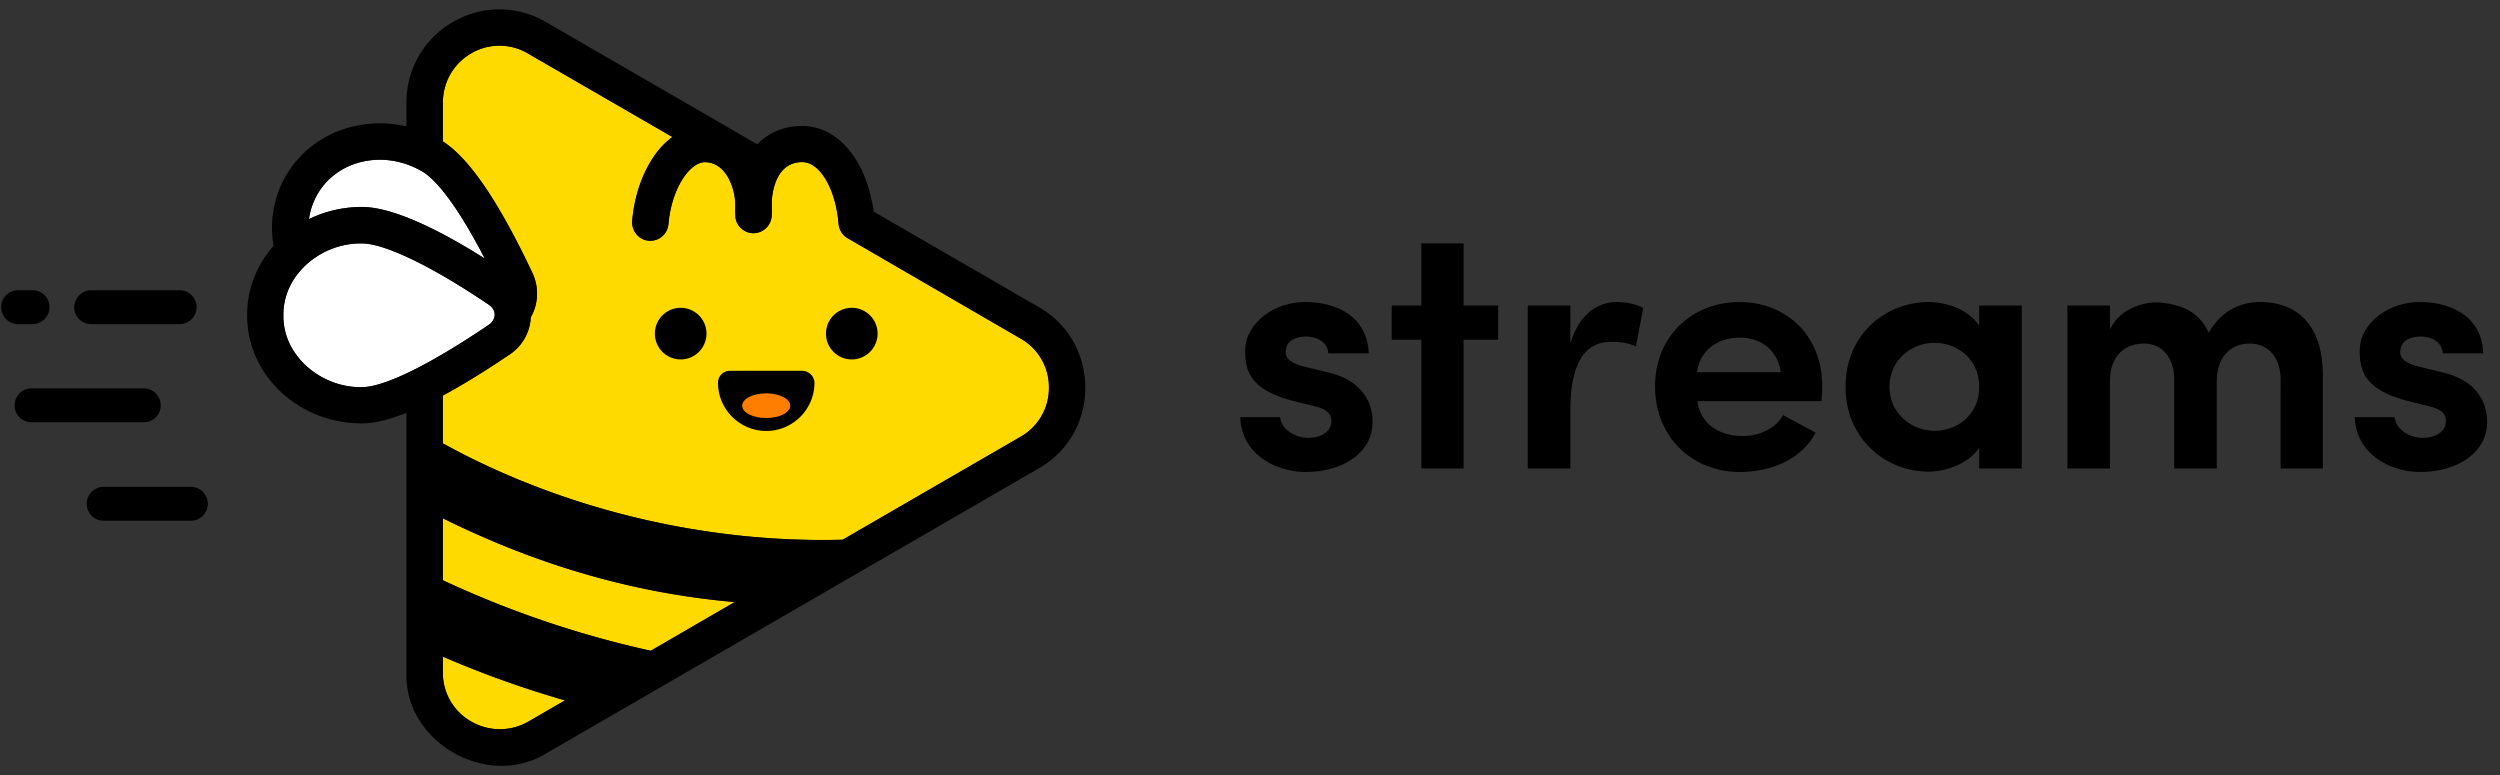 <svg width="129" height="40" viewBox="0 0 129 40" fill="none" xmlns="http://www.w3.org/2000/svg"><rect x="0" y="0" width="129" height="40" fill="#333333" stroke="none"/><path d="M27.267 37.233a2.956 2.956 0 01-2.968-.011 2.881 2.881 0 01-1.447-2.523v-.815a52.393 52.393 0 006.301 2.256l-1.886 1.093zM52.662 22.537l-9.178 5.312c-7.062.196-14.456-1.566-20.632-4.97v-2.467c1.02-.55 2.171-1.26 3.463-2.132a2.446 2.446 0 001.073-1.906c.401-.7.432-1.555.08-2.302-1.744-3.686-3.259-5.905-4.616-6.774v-1.99c0-1.076.555-2.038 1.484-2.566a2.88 2.88 0 012.92.027l7.437 4.3a4.16 4.16 0 00-1 1.077c-.587.881-.968 2.034-1.071 3.24-.044.512.32.98.832 1.034a.941.941 0 001.038-.854c.163-1.881 1.12-3.197 1.881-3.197.927 0 1.46.983 1.56 2 .011.262-.005.512.011.778.017.479.44.886.92.886a.95.95 0 00.956-.886c.027-.37-.027-.734.038-1.092.139-.937.594-1.685 1.533-1.691.533 0 1.028.462 1.381 1.207.256.538.435 1.223.5 1.984a.94.94 0 00.452.729l8.938 5.186a2.872 2.872 0 011.462 2.534 2.883 2.883 0 01-1.462 2.533zM33.579 33.58a51.542 51.542 0 01-10.727-3.638v-3.197c4.806 2.381 9.803 3.866 15.06 4.322l-4.333 2.512z" fill="#FFDA00"/><path d="M35.123 18.547c.734 0 1.332-.598 1.332-1.332 0-.734-.598-1.332-1.332-1.332a1.33 1.33 0 100 2.664zM43.952 18.547c.734 0 1.332-.598 1.332-1.332 0-.734-.598-1.332-1.332-1.332-.734 0-1.332.598-1.332 1.332 0 .734.598 1.332 1.332 1.332zM41.392 19.134h-3.73a.61.61 0 00-.614.614c0 1.37 1.12 2.49 2.49 2.49s2.49-1.12 2.49-2.49a.644.644 0 00-.636-.614z" fill="#000"/><path d="M39.537 20.297c-.69 0-1.24.283-1.24.636 0 .36.545.637 1.24.637.69 0 1.24-.283 1.24-.637 0-.353-.55-.636-1.24-.636z" fill="#FD7E00"/><path d="M18.682 19.977c-2.087.047-4.089-1.6-4.06-3.708-.022-2.13 1.984-3.751 4.06-3.708 1.163 0 3.606 1.178 6.538 3.16.388.263.409.705.052 1.005 0 .005-.006.005-.006.005-.523.354-1.008.67-1.458.952-3.136 1.97-4.54 2.294-5.126 2.294zM16.388 10.011c1.022-1.767 3.425-2.3 5.36-1.185.006 0 .006.005.012.005.509.286 1.567 1.25 3.253 4.508-3.446-2.173-5.335-2.66-6.33-2.66-.968 0-1.903.218-2.74.626.06-.445.205-.883.445-1.294z" fill="#fff"/><path d="M53.591 15.84l-8.508-4.92c-.152-1.072-.495-2.056-.99-2.8-.69-1.045-1.652-1.62-2.707-1.62-.903 0-1.702.325-2.31.945l-10.874-6.29a4.742 4.742 0 00-4.8-.038 4.775 4.775 0 00-2.43 4.197V6.52c-2.424-.56-4.974.4-6.215 2.544a5.359 5.359 0 00-.64 3.623 5.353 5.353 0 00-1.366 3.575c0 1.512.625 2.925 1.761 3.98 1.115 1.033 2.594 1.604 4.17 1.604.621 0 1.382-.18 2.29-.541v13.393c-.12 3.602 4.17 6.045 7.225 4.17l25.395-14.695c1.51-.86 2.408-2.414 2.408-4.165 0-1.756-.897-3.31-2.409-4.17zM16.388 10.01c1.022-1.767 3.425-2.3 5.36-1.185.006 0 .006.005.012.005.509.286 1.567 1.25 3.253 4.508-3.446-2.173-5.335-2.66-6.33-2.66-.968 0-1.903.218-2.74.626.06-.445.205-.883.445-1.294zm2.294 9.966c-2.087.047-4.089-1.6-4.06-3.708-.022-2.13 1.984-3.751 4.06-3.708 1.163 0 3.606 1.178 6.538 3.16.388.263.409.705.052 1.005 0 .005-.006.005-.006.005-.523.354-1.008.67-1.458.952-3.136 1.97-4.54 2.294-5.126 2.294zm8.585 17.256a2.956 2.956 0 01-2.968-.011 2.881 2.881 0 01-1.447-2.523v-.815a52.393 52.393 0 006.301 2.256l-1.886 1.093zm6.312-3.654a51.542 51.542 0 01-10.727-3.637v-3.197c4.806 2.382 9.803 3.866 15.06 4.322l-4.333 2.512zm19.083-11.042l-9.178 5.312c-7.062.196-14.456-1.566-20.632-4.97v-2.467c1.02-.55 2.171-1.259 3.463-2.131a2.446 2.446 0 001.073-1.906c.401-.7.432-1.556.08-2.303-1.744-3.685-3.259-5.905-4.616-6.774v-1.99c0-1.076.555-2.038 1.484-2.566a2.88 2.88 0 012.92.027l7.437 4.3a4.16 4.16 0 00-1 1.077c-.587.881-.968 2.034-1.071 3.24-.044.512.32.98.832 1.034a.941.941 0 001.038-.854c.163-1.881 1.12-3.197 1.881-3.197.927 0 1.46.983 1.56 2.001.011.261-.005.511.011.777.017.479.44.887.92.887a.95.95 0 00.956-.887c.027-.37-.027-.734.038-1.092.139-.937.594-1.685 1.533-1.691.533 0 1.028.462 1.381 1.207.256.538.435 1.223.5 1.984a.94.94 0 00.452.729l8.938 5.186a2.872 2.872 0 011.462 2.534 2.883 2.883 0 01-1.462 2.533zM1.628 20.04H7.42a.87.87 0 01.874.875.87.87 0 01-.874.873H1.628a.87.87 0 01-.874-.873.87.87 0 01.874-.874zM4.705 14.976h4.563a.87.87 0 01.874.874.87.87 0 01-.874.874H4.705a.87.87 0 01-.874-.874c.017-.486.405-.874.874-.874zM.935 14.976h.744a.87.87 0 01.874.874.87.87 0 01-.874.874H.935a.87.87 0 01-.874-.874.87.87 0 01.874-.874zM5.35 25.122h4.498a.87.87 0 01.873.873.87.87 0 01-.873.874H5.349a.87.87 0 01-.873-.873.87.87 0 01.873-.874zM64.252 18.087c0-1.35 1.423-2.502 3.097-2.502 1.585 0 3.205.72 3.277 2.647h-2.088c-.036-.63-.648-.865-1.135-.865-.54 0-1.062.198-1.062.829 0 .342.396.576.882.702l1.404.342c1.945.504 2.197 1.854 2.197 2.52 0 1.711-1.692 2.594-3.439 2.594-1.656 0-3.349-1.009-3.385-2.828h2.053c.054.595.738 1.1 1.549 1.063.611-.018 1.098-.36 1.098-.846.018-.432-.307-.649-.919-.793l-1.152-.288c-2.179-.594-2.377-1.584-2.377-2.575zM75.521 15.765h1.783v1.764H75.52v6.644h-2.178V17.53h-1.53v-1.764h1.53V12.56h2.178v3.205zM81.029 24.174h-2.197v-8.41h2.197v1.982c.432-1.531 1.422-2.16 2.377-2.16.594 0 1.044.125 1.386.305l-.378 1.98c-.522-.233-1.062-.233-1.278-.233-1.495 0-2.107 1.332-2.107 3.565v2.97zM93.99 20.698h-6.409c.144 1.117 1.08 1.801 2.323 1.801.846 0 1.71-.36 2.106-1.08.522.288 1.135.612 1.675.9-.756 1.44-2.377 2.035-3.925 2.035-2.395 0-4.358-1.765-4.358-4.412 0-2.646 1.963-4.357 4.358-4.357 2.394 0 4.267 1.71 4.267 4.357 0 .216-.018.559-.036.756zm-2.106-1.494c-.162-1.153-1.026-1.782-2.106-1.782-1.152 0-2.053.647-2.215 1.782h4.321zM102.126 23.093c-.54.865-1.782 1.243-2.61 1.243-2.215 0-4.286-1.693-4.286-4.376 0-2.7 2.07-4.375 4.285-4.375.757 0 1.999.288 2.611 1.224v-1.044h2.197v8.409h-2.197v-1.08zm-2.305-.864c1.189 0 2.305-.828 2.305-2.269 0-1.458-1.152-2.268-2.305-2.268-1.206 0-2.322.9-2.322 2.268 0 1.35 1.116 2.27 2.322 2.27zM114.385 19.69v4.483h-2.197v-4.627c-.018-1.17-.684-1.818-1.548-1.818-.901 0-1.765.522-1.765 1.962v4.483h-2.197v-8.408h2.197v1.242c.469-1.026 1.621-1.404 2.413-1.404 1.332.072 2.215.54 2.683 1.567.792-1.387 1.98-1.585 2.646-1.585 2.035 0 3.242 1.314 3.242 3.78v4.809h-2.179V19.6c0-1.206-.684-1.872-1.585-1.872-.99 0-1.71.684-1.71 1.962zM121.762 18.087c0-1.35 1.423-2.502 3.097-2.502 1.585 0 3.205.72 3.277 2.647h-2.088c-.037-.63-.648-.865-1.135-.865-.54 0-1.062.198-1.062.829 0 .342.396.576.882.702l1.404.342c1.945.504 2.197 1.854 2.197 2.52 0 1.711-1.692 2.594-3.439 2.594-1.657 0-3.349-1.009-3.385-2.828h2.053c.054.595.738 1.1 1.548 1.063.612-.018 1.098-.36 1.098-.846.019-.432-.306-.649-.918-.793l-1.152-.288c-2.179-.594-2.377-1.584-2.377-2.575z" fill="#000"/></svg>